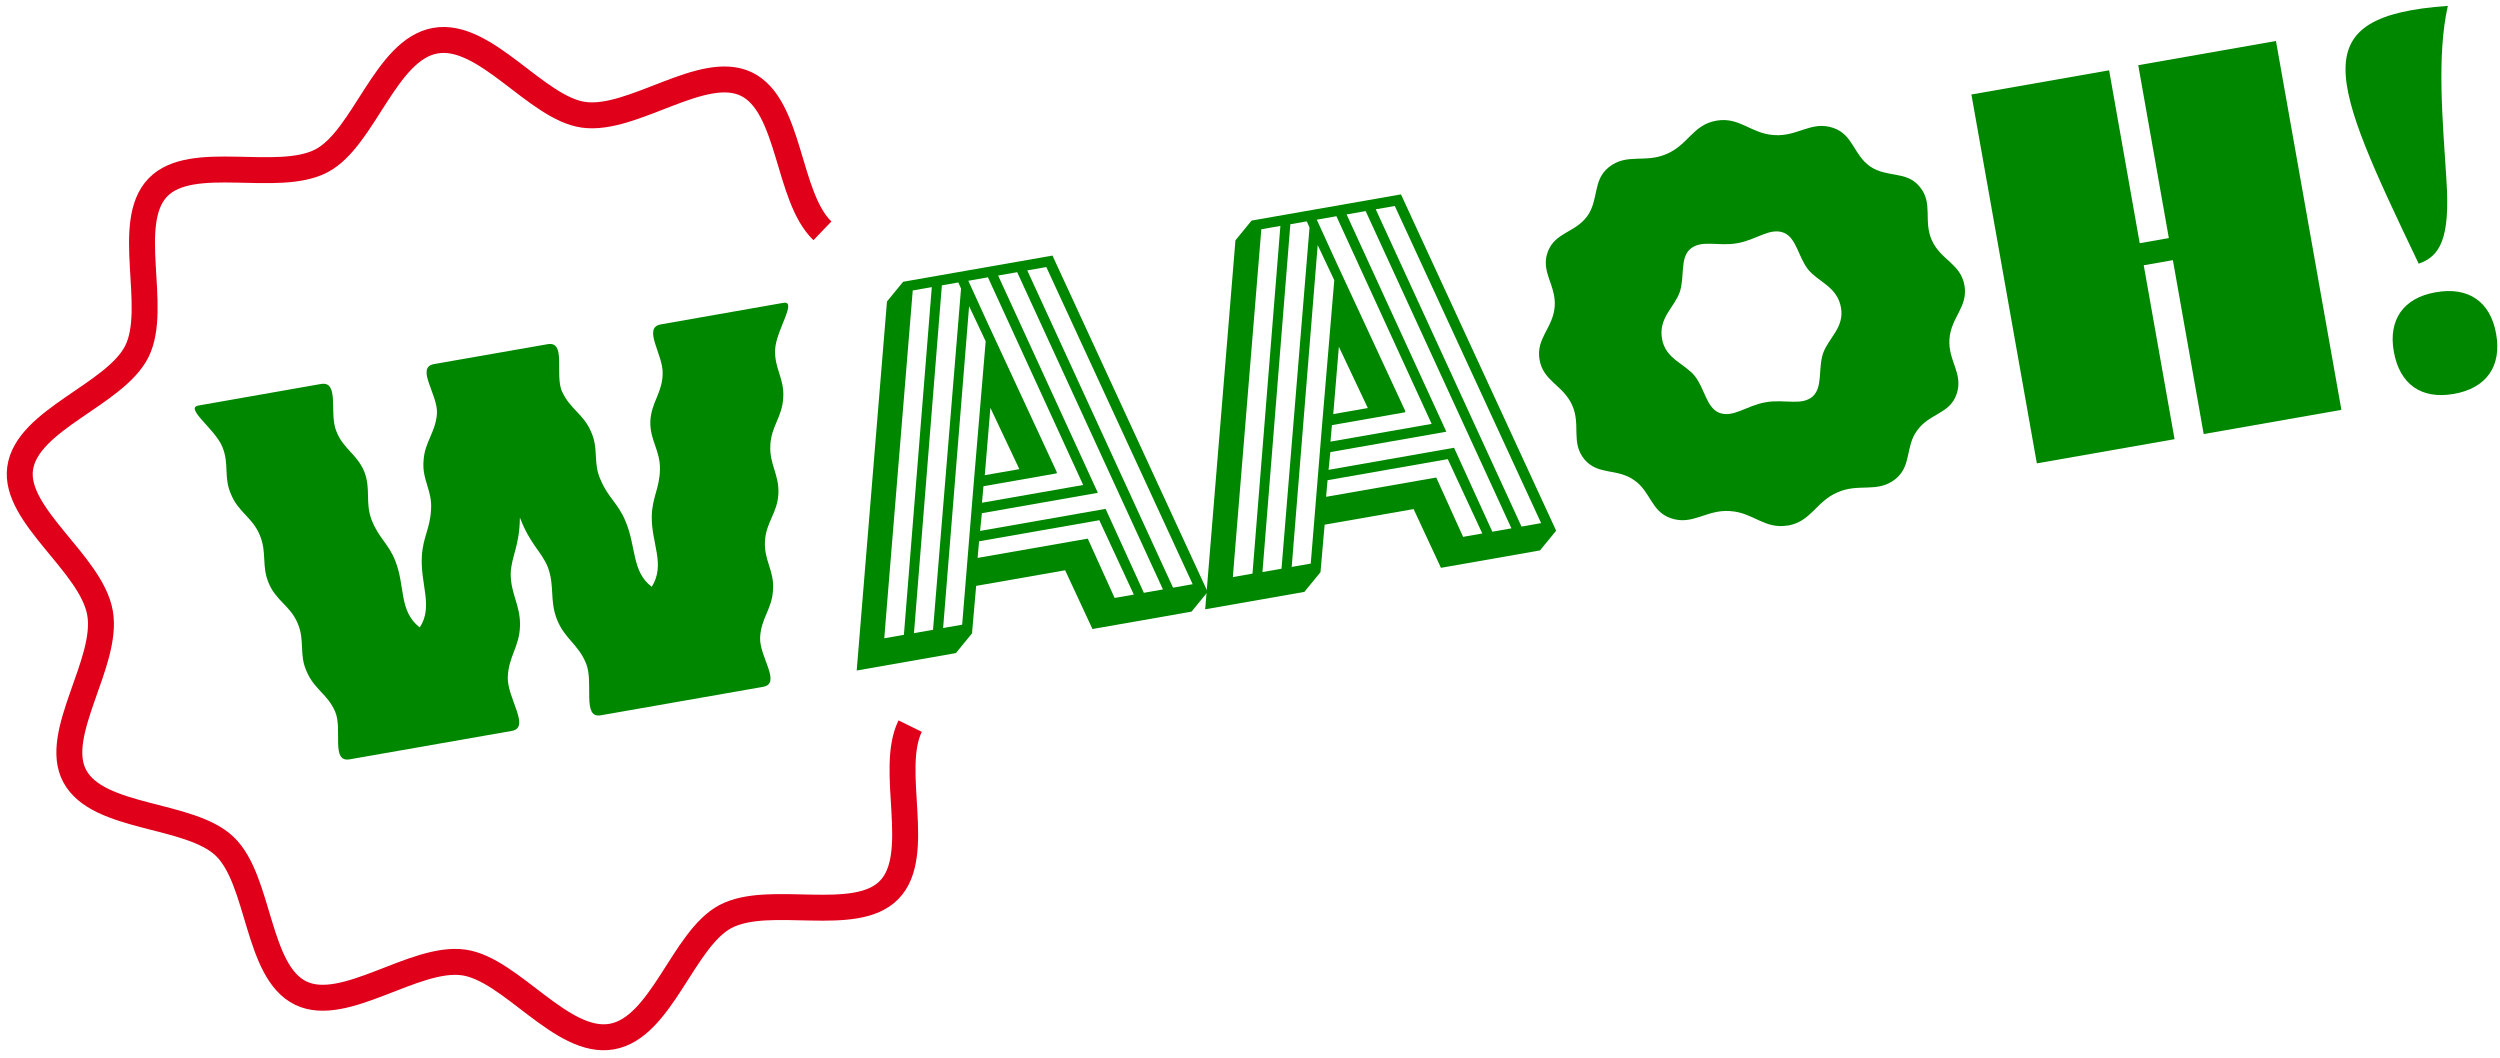 <svg width="248" height="105" viewBox="0 0 248 105" fill="none" xmlns="http://www.w3.org/2000/svg">
<g clip-path="url(#clip0_859_2560)">
<path d="M81.585 22.898C78.072 19.525 78.439 10.48 74.048 8.345C69.702 6.233 62.777 12.072 57.886 11.386C53.173 10.723 48.138 3.159 43.192 4.033C38.245 4.895 36.122 13.72 31.91 15.943C27.552 18.243 19.027 15.124 15.67 18.585C12.28 22.08 15.736 30.462 13.591 34.83C11.468 39.154 2.687 41.587 1.998 46.452C1.331 51.141 9.056 55.885 9.923 60.806C10.79 65.727 5.166 72.804 7.411 76.984C9.723 81.319 18.816 80.623 22.295 83.962C25.807 87.335 25.44 96.381 29.831 98.515C34.177 100.627 41.102 94.788 45.993 95.474C50.706 96.138 55.741 103.701 60.688 102.828C65.634 101.965 67.757 93.141 71.97 90.918C76.327 88.618 84.853 91.736 88.21 88.275C91.6 84.781 88.143 76.398 90.288 72.03" stroke="#E0001A" stroke-width="2.573" stroke-miterlimit="10"/>
<path d="M55.763 38.855C56.564 40.603 57.886 41.067 58.631 42.825C59.431 44.573 58.787 45.866 59.587 47.614C60.332 49.372 61.288 49.903 62.032 51.661C63.133 54.215 62.655 56.726 64.656 58.208C66.045 55.974 64.6 53.906 64.656 51.197C64.7 49.306 65.423 48.476 65.467 46.585C65.512 44.694 64.467 43.688 64.511 41.797C64.611 39.895 65.689 38.999 65.734 37.108C65.834 35.206 63.678 32.508 65.567 32.176L77.705 30.042C79.128 29.788 76.994 32.751 76.894 34.653C76.794 36.555 77.839 37.562 77.694 39.475C77.594 41.377 76.505 42.273 76.416 44.175C76.316 46.077 77.316 47.094 77.216 48.996C77.116 50.898 75.982 51.805 75.882 53.707C75.782 55.609 76.827 56.615 76.683 58.528C76.583 60.43 75.493 61.326 75.404 63.228C75.304 65.13 77.572 67.806 75.682 68.138L59.598 70.958C57.709 71.29 58.92 67.74 58.142 65.827C57.375 63.914 56.03 63.394 55.263 61.481C54.496 59.568 55.052 58.174 54.341 56.25C53.674 54.647 52.596 54.028 51.573 51.34C51.539 54.204 50.728 55.155 50.661 56.892C50.65 58.937 51.651 60.054 51.584 62.122C51.517 64.179 50.439 65.13 50.372 67.187C50.306 69.244 52.662 72.174 50.773 72.506L34.688 75.326C32.799 75.658 33.999 72.373 33.255 70.615C32.51 68.857 31.176 68.392 30.431 66.634C29.631 64.887 30.276 63.593 29.531 61.835C28.786 60.076 27.408 59.623 26.663 57.865C25.918 56.106 26.507 54.824 25.763 53.065C25.018 51.307 23.684 50.843 22.939 49.084C22.139 47.337 22.784 46.043 22.039 44.285C21.294 42.527 18.271 40.47 19.694 40.227L31.832 38.092C33.721 37.761 32.621 41.023 33.366 42.781C34.055 44.55 35.389 45.015 36.133 46.773C36.823 48.542 36.189 49.836 36.878 51.606C37.567 53.375 38.534 53.906 39.224 55.664C40.213 58.185 39.557 60.618 41.636 62.244C43.003 60.176 41.691 57.975 41.847 55.2C41.947 53.298 42.658 52.468 42.758 50.566C42.903 48.653 41.858 47.647 42.014 45.734C42.114 43.832 43.203 42.936 43.347 41.023C43.447 39.121 41.18 36.445 43.069 36.113L54.318 34.145C56.208 33.813 55.008 37.097 55.752 38.855H55.763Z" fill="#008700"/>
<path d="M84.986 66.501L87.987 29.909L89.588 27.952L104.405 25.353L119.8 58.716L118.199 60.674L108.373 62.399L105.661 56.571L96.835 58.119L96.424 62.83L94.823 64.787L84.997 66.513L84.986 66.501ZM89.666 62.985L92.434 28.483L90.544 28.815L87.921 60.806L87.721 63.317L89.666 62.974V62.985ZM95.068 28.018L93.434 28.306L90.666 62.808L92.556 62.476L95.335 28.627L95.068 28.029V28.018ZM93.556 62.299L95.446 61.968L96.558 48.355L97.78 33.857L96.135 30.374L93.556 62.31V62.299ZM110.585 59.313L112.475 58.982L109.051 51.606L97.124 53.696L96.98 55.344L107.906 53.431L110.574 59.325L110.585 59.313ZM113.475 58.805L115.365 58.473L100.904 27.001L99.014 27.333L108.907 48.886L97.402 50.909L97.225 52.667L109.674 50.478L113.475 58.816V58.805ZM104.861 46.895H104.805V46.961L97.558 48.233L97.413 49.87L107.451 48.111L98.003 27.51L96.057 27.853L97.925 31.944L104.861 46.895ZM101.115 46.53L98.247 40.459L97.691 47.138L101.104 46.541L101.115 46.53ZM117.255 55.664L103.794 26.492L101.904 26.824L116.365 58.296L118.311 57.953L117.255 55.664Z" fill="#008700"/>
<path d="M119.555 60.43L122.556 23.838L124.157 21.881L138.974 19.282L154.369 52.645L152.768 54.602L142.942 56.328L140.23 50.5L131.404 52.048L130.993 56.759L129.392 58.716L119.566 60.441L119.555 60.43ZM124.246 56.914L127.014 22.412L125.124 22.744L122.501 54.735L122.301 57.245L124.246 56.903V56.914ZM129.637 21.958L128.003 22.246L125.235 56.748L127.125 56.416L129.904 22.567L129.637 21.969V21.958ZM128.136 56.239L130.026 55.907L131.138 42.295L132.36 27.797L130.715 24.314L128.136 56.25V56.239ZM145.154 53.253L147.044 52.922L143.62 45.546L131.693 47.636L131.549 49.283L142.475 47.37L145.143 53.264L145.154 53.253ZM148.044 52.745L149.934 52.413L135.473 20.941L133.583 21.273L143.476 42.825L131.971 44.849L131.793 46.607L144.243 44.418L148.044 52.756V52.745ZM139.43 40.835H139.374V40.901L132.127 42.173L131.982 43.81L142.02 42.051L132.571 21.45L130.626 21.793L132.494 25.884L139.43 40.835ZM135.684 40.47L132.816 34.399L132.26 41.078L135.673 40.481L135.684 40.47ZM151.823 49.604L138.363 20.432L136.473 20.764L150.934 52.236L152.879 51.893L151.823 49.604Z" fill="#008700"/>
<path d="M177.356 52.125C175.044 52.535 173.933 50.843 171.632 50.699C169.275 50.522 167.93 52.158 165.741 51.407C163.773 50.732 163.751 48.742 162.095 47.625C160.361 46.419 158.549 47.171 157.182 45.579C155.792 43.887 156.848 42.184 155.959 40.193C155.059 38.192 153.102 37.838 152.724 35.693C152.346 33.547 154.058 32.552 154.225 30.418C154.392 28.284 152.802 27.001 153.536 24.988C154.269 23.031 156.237 23.108 157.459 21.439C158.627 19.78 157.971 17.9 159.583 16.595C161.383 15.146 163.206 16.23 165.363 15.257C167.475 14.35 167.941 12.382 170.253 11.973C172.565 11.563 173.677 13.255 175.978 13.399C178.334 13.576 179.679 11.939 181.869 12.691C183.837 13.366 183.859 15.356 185.526 16.518C187.249 17.668 189.116 16.916 190.428 18.519C191.806 20.167 190.761 21.914 191.651 23.86C192.54 25.806 194.496 26.16 194.874 28.306C195.252 30.451 193.54 31.457 193.385 33.636C193.229 35.814 194.808 37.053 194.085 39.121C193.407 41.078 191.384 41.001 190.172 42.715C188.994 44.318 189.65 46.198 188.038 47.514C186.237 48.963 184.415 47.879 182.258 48.852C180.146 49.759 179.679 51.727 177.367 52.136L177.356 52.125ZM179.846 39.298C180.824 38.369 180.346 36.622 180.835 35.084C181.369 33.536 182.981 32.497 182.625 30.517C182.258 28.427 180.391 27.996 179.357 26.724C178.368 25.442 178.212 23.639 176.978 23.097C175.578 22.533 174.288 23.783 172.343 24.126C170.398 24.468 168.753 23.728 167.63 24.734C166.652 25.663 167.13 27.41 166.641 28.947C166.107 30.495 164.496 31.535 164.873 33.625C165.229 35.615 167.085 36.035 168.13 37.307C169.12 38.59 169.275 40.392 170.509 40.934C171.91 41.498 173.199 40.249 175.144 39.906C177.089 39.563 178.735 40.304 179.857 39.298H179.846Z" fill="#008700"/>
<path d="M195.563 9.374L209.224 6.974L212.259 24.126L215.149 23.617L212.114 6.466L225.775 4.066L232.267 40.658L218.606 43.058L215.549 25.807L212.659 26.315L215.716 43.566L202.055 45.966L195.563 9.374Z" fill="#008700"/>
<path d="M237.468 34.897C236.902 31.712 238.413 29.555 241.626 28.991C244.882 28.416 247.05 29.931 247.617 33.116C248.184 36.301 246.672 38.513 243.415 39.077C240.214 39.641 238.046 38.137 237.468 34.885V34.897ZM242.682 17.811C243.082 23.728 242.026 25.419 239.936 26.16C231.066 7.616 228.487 1.6 242.826 0.583C241.703 5.526 242.326 12.094 242.682 17.8V17.811Z" fill="#008700"/>
</g>
<defs>
<clipPath id="clip0_859_2560">
<rect width="248" height="105" fill="white"/>
</clipPath>
</defs>
</svg>
